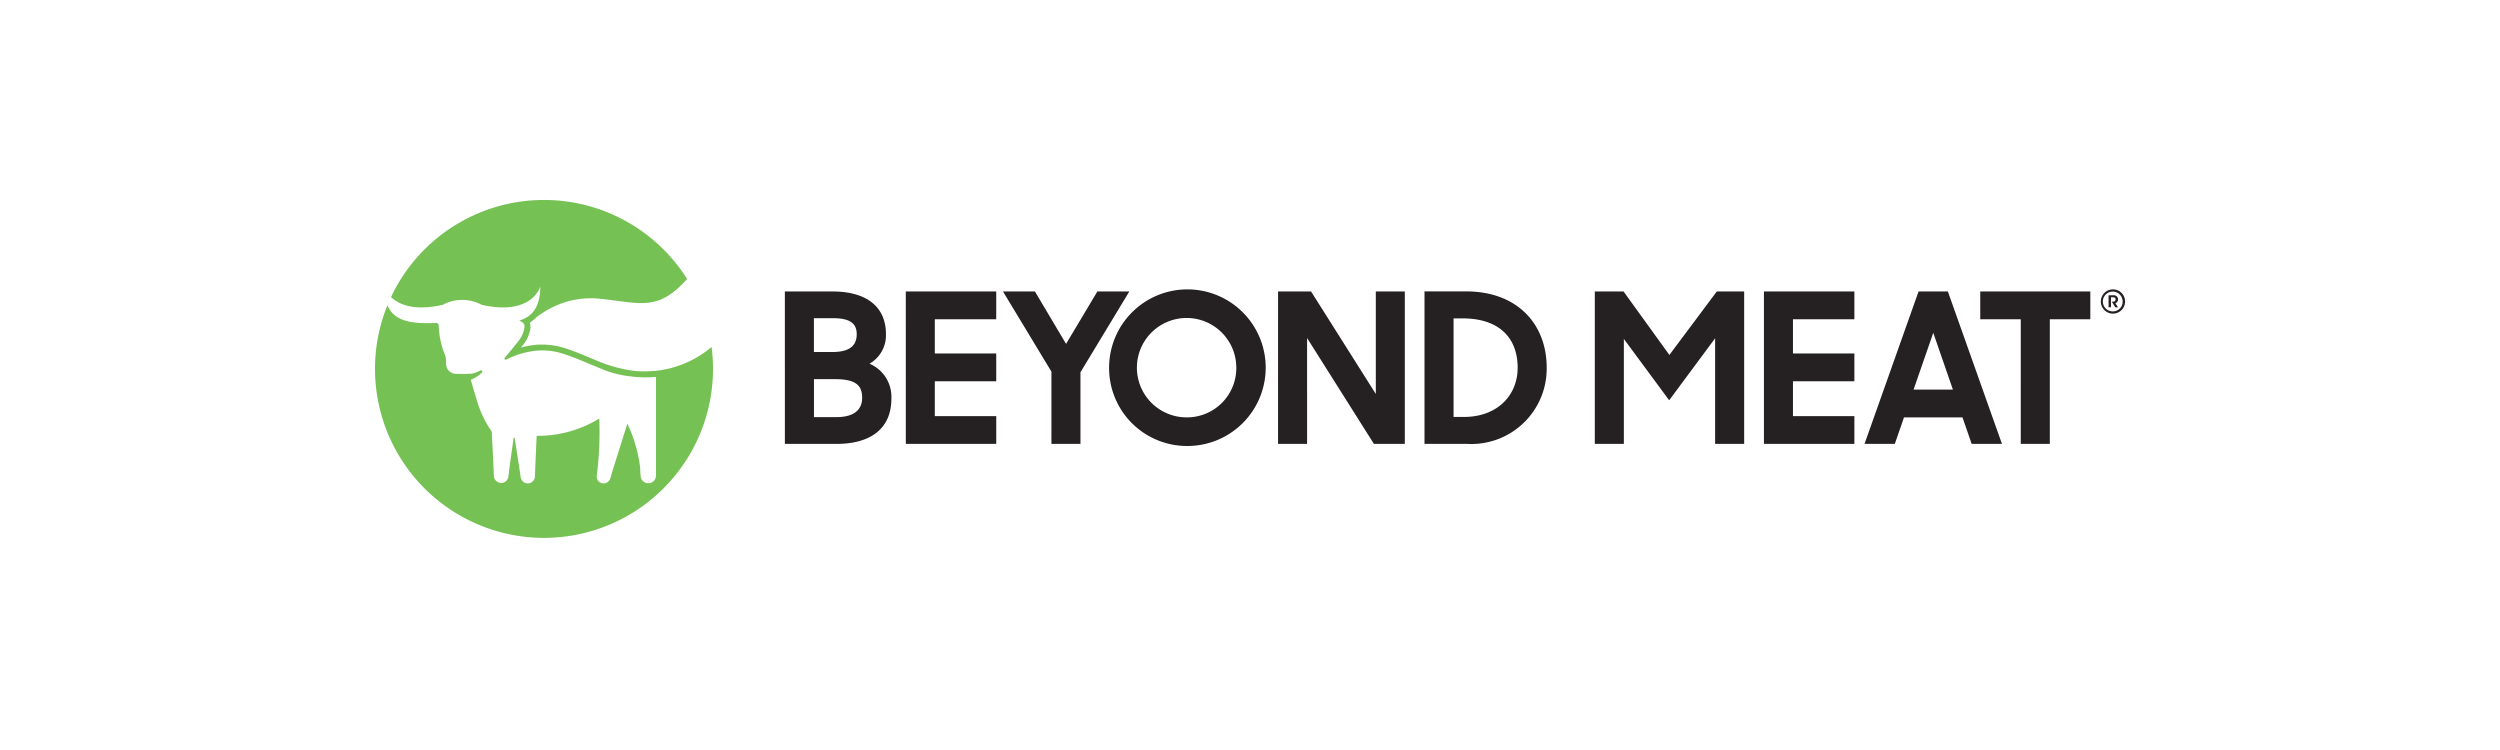 <svg xmlns="http://www.w3.org/2000/svg" width="200" height="60" viewBox="0 0 200 60">
  <g id="logo-beyondmeat" transform="translate(46)">
    <g id="Raggruppa_20353" data-name="Raggruppa 20353">
      <rect id="Rettangolo_7469" data-name="Rettangolo 7469" width="200" height="60" transform="translate(-46)" fill="none"/>
      <rect id="Rettangolo_7468" data-name="Rettangolo 7468" width="97.391" height="60" fill="none"/>
    </g>
    <g id="Beyond_Meat-Horizontal-Logo.wine" transform="translate(-16 16)">
      <path id="Tracciato_43564" data-name="Tracciato 43564" d="M22.419,13.669l-.047,0c-.131.012-.264.022-.4.028h-.021q-.189.008-.378.008h-.007c-.076,0-.153,0-.23,0l-.047,0-.2-.01-.034,0q-.246-.017-.491-.05l-.015,0h-.013a11.261,11.261,0,0,1-2.365-.624l-.008,0-.284-.114c-.2-.082-.4-.166-.6-.25-.685-.288-1.393-.585-2.12-.814a5.922,5.922,0,0,0-1.667-.275h-.061a4.486,4.486,0,0,0-.809.047,6.545,6.545,0,0,0-.941.191c.094-.119.187-.239.278-.361a2.711,2.711,0,0,0,.412-.89,1.21,1.21,0,0,0,.018-.733l.06-.055a2.469,2.469,0,0,0,.463-.383A7.5,7.5,0,0,1,14.6,8.4a6.839,6.839,0,0,1,3.323-.506c3.371.34,4.67,1.055,7.047-1.572A13.525,13.525,0,0,0,1.283,7.764c.6.576,1.794,1.148,4.13.623a3.295,3.295,0,0,1,3.129,0c4.043.908,4.681-1.467,4.681-1.467,0,1.68-.671,2.421-1.688,2.73a1.215,1.215,0,0,1,.219.107c.217.138.255.319.159.655a2.29,2.29,0,0,1-.335.736c-.386.518-.813,1.007-1.223,1.507,0,0,0,0,0,.014a.1.1,0,0,0,.156.09l.066-.031a6.8,6.8,0,0,1,2.114-.65,5.422,5.422,0,0,1,2.329.212c.913.288,1.793.685,2.681,1.05l.29.117a8.283,8.283,0,0,0,2.514.66,8.088,8.088,0,0,0,1.074.073c.289,0,.63-.014.9-.039q0,.92,0,1.838v6.031a.618.618,0,0,1-.634.641.632.632,0,0,1-.6-.6l-.041-.728a11.567,11.567,0,0,0-1.015-3.441c-.2.636-.4,1.253-.587,1.862s-.382,1.209-.571,1.811l-.211.711a.555.555,0,0,1-.742.354.547.547,0,0,1-.337-.556,27.767,27.767,0,0,0,.2-4.593,9.381,9.381,0,0,1-5.009,1.386c-.047,1.082-.092,2.074-.139,3.167V22.1a.572.572,0,0,1-.624.57.588.588,0,0,1-.519-.517L11.51,21.2l-.34-2.181h-.077c-.1.7-.2,1.407-.3,2.123l-.12.984a.585.585,0,0,1-.687.5.6.6,0,0,1-.48-.571l-.047-1.151q-.055-1.162-.118-2.325a.568.568,0,0,0-.124-.238l-.007-.011A8.493,8.493,0,0,1,8.161,16.08q-.255-.851-.5-1.7a2.553,2.553,0,0,0,.912-.6c.058-.1-.059-.2-.173-.132a2.148,2.148,0,0,1-.66.243c-.405.035-.816.021-1.223.016a.8.8,0,0,1-.829-.829,1.911,1.911,0,0,0-.064-.615,6.832,6.832,0,0,1-.526-2.372c0-.161-.054-.23-.167-.252-.311.011-.616.017-.91.013C2.633,9.831,1.486,9.575.993,8.426a13.52,13.52,0,1,0,25.934,3.332,8.24,8.24,0,0,1-4.508,1.911" transform="translate(0)" fill="#75c154"/>
      <path id="Tracciato_43565" data-name="Tracciato 43565" d="M139.905,42.87h4.127c2.707,0,4.394-1.2,4.394-3.625a2.876,2.876,0,0,0-1.755-2.79,2.611,2.611,0,0,0,1.32-2.355c0-2.221-1.571-3.424-4.277-3.424h-3.81Zm4.01-5.179c1.7,0,2.172.518,2.172,1.5s-.7,1.537-2.055,1.537h-1.8v-3.04Zm-.184-4.878c1.37,0,1.921.4,1.921,1.286,0,.852-.5,1.42-1.938,1.42h-1.487V32.814ZM149.58,42.87h7.235V40.648H151.9v-2.79h4.913V35.637H151.9V32.9h4.913V30.676h-7.235Zm11.649,0h2.323V37.14l3.91-6.465h-2.556L162.4,34.869l-2.49-4.193h-2.557l3.877,6.415Zm10.847.167a6.264,6.264,0,1,0-6.233-6.264A6.232,6.232,0,0,0,172.076,43.037Zm0-2.289a3.976,3.976,0,1,1,3.943-3.976A3.943,3.943,0,0,1,172.076,40.748Zm7.283,2.122h2.323V34.4l5.347,8.47H189.5V30.676H187.18v8.2l-5.18-8.2h-2.64Zm11.716,0H194.5a6.03,6.03,0,0,0,6.35-6.1c0-3.458-2.323-6.1-6.45-6.1h-3.325Zm3.058-10.04c2.991,0,4.395,1.637,4.395,3.942,0,2.239-1.654,3.942-4.294,3.942H193.4V32.83ZM204.7,42.87h2.323v-8.4l3.626,4.911,3.676-4.961V42.87h2.323V30.676h-2.189l-3.793,5.078L207,30.676H204.7Zm13.53,0h7.235V40.648h-4.913v-2.79h4.913V35.637h-4.913V32.9h4.913V30.676h-7.235Zm8.047,0H228.7l.735-2.122h4.679l.735,2.122h2.423l-4.328-12.195H230.6Zm5.5-8.887,1.571,4.544H230.2Zm7,8.887h2.323V32.9h3.241V30.675h-8.806V32.9h3.241Zm7.374-10.422a.97.97,0,1,0-.97-.97.97.97,0,0,0,.97.97m0-.178a.792.792,0,1,1,.776-.792.777.777,0,0,1-.776.792m-.344-.329h.186v-.8h.163c.114,0,.207.047.207.163a.191.191,0,0,1-.21.189h-.091l.275.452h.22l-.214-.331a.313.313,0,0,0,.217-.318.34.34,0,0,0-.377-.318H245.8v.967" transform="translate(-107.115 -23.358)" fill="#252022"/>
    </g>
  </g>
</svg>
